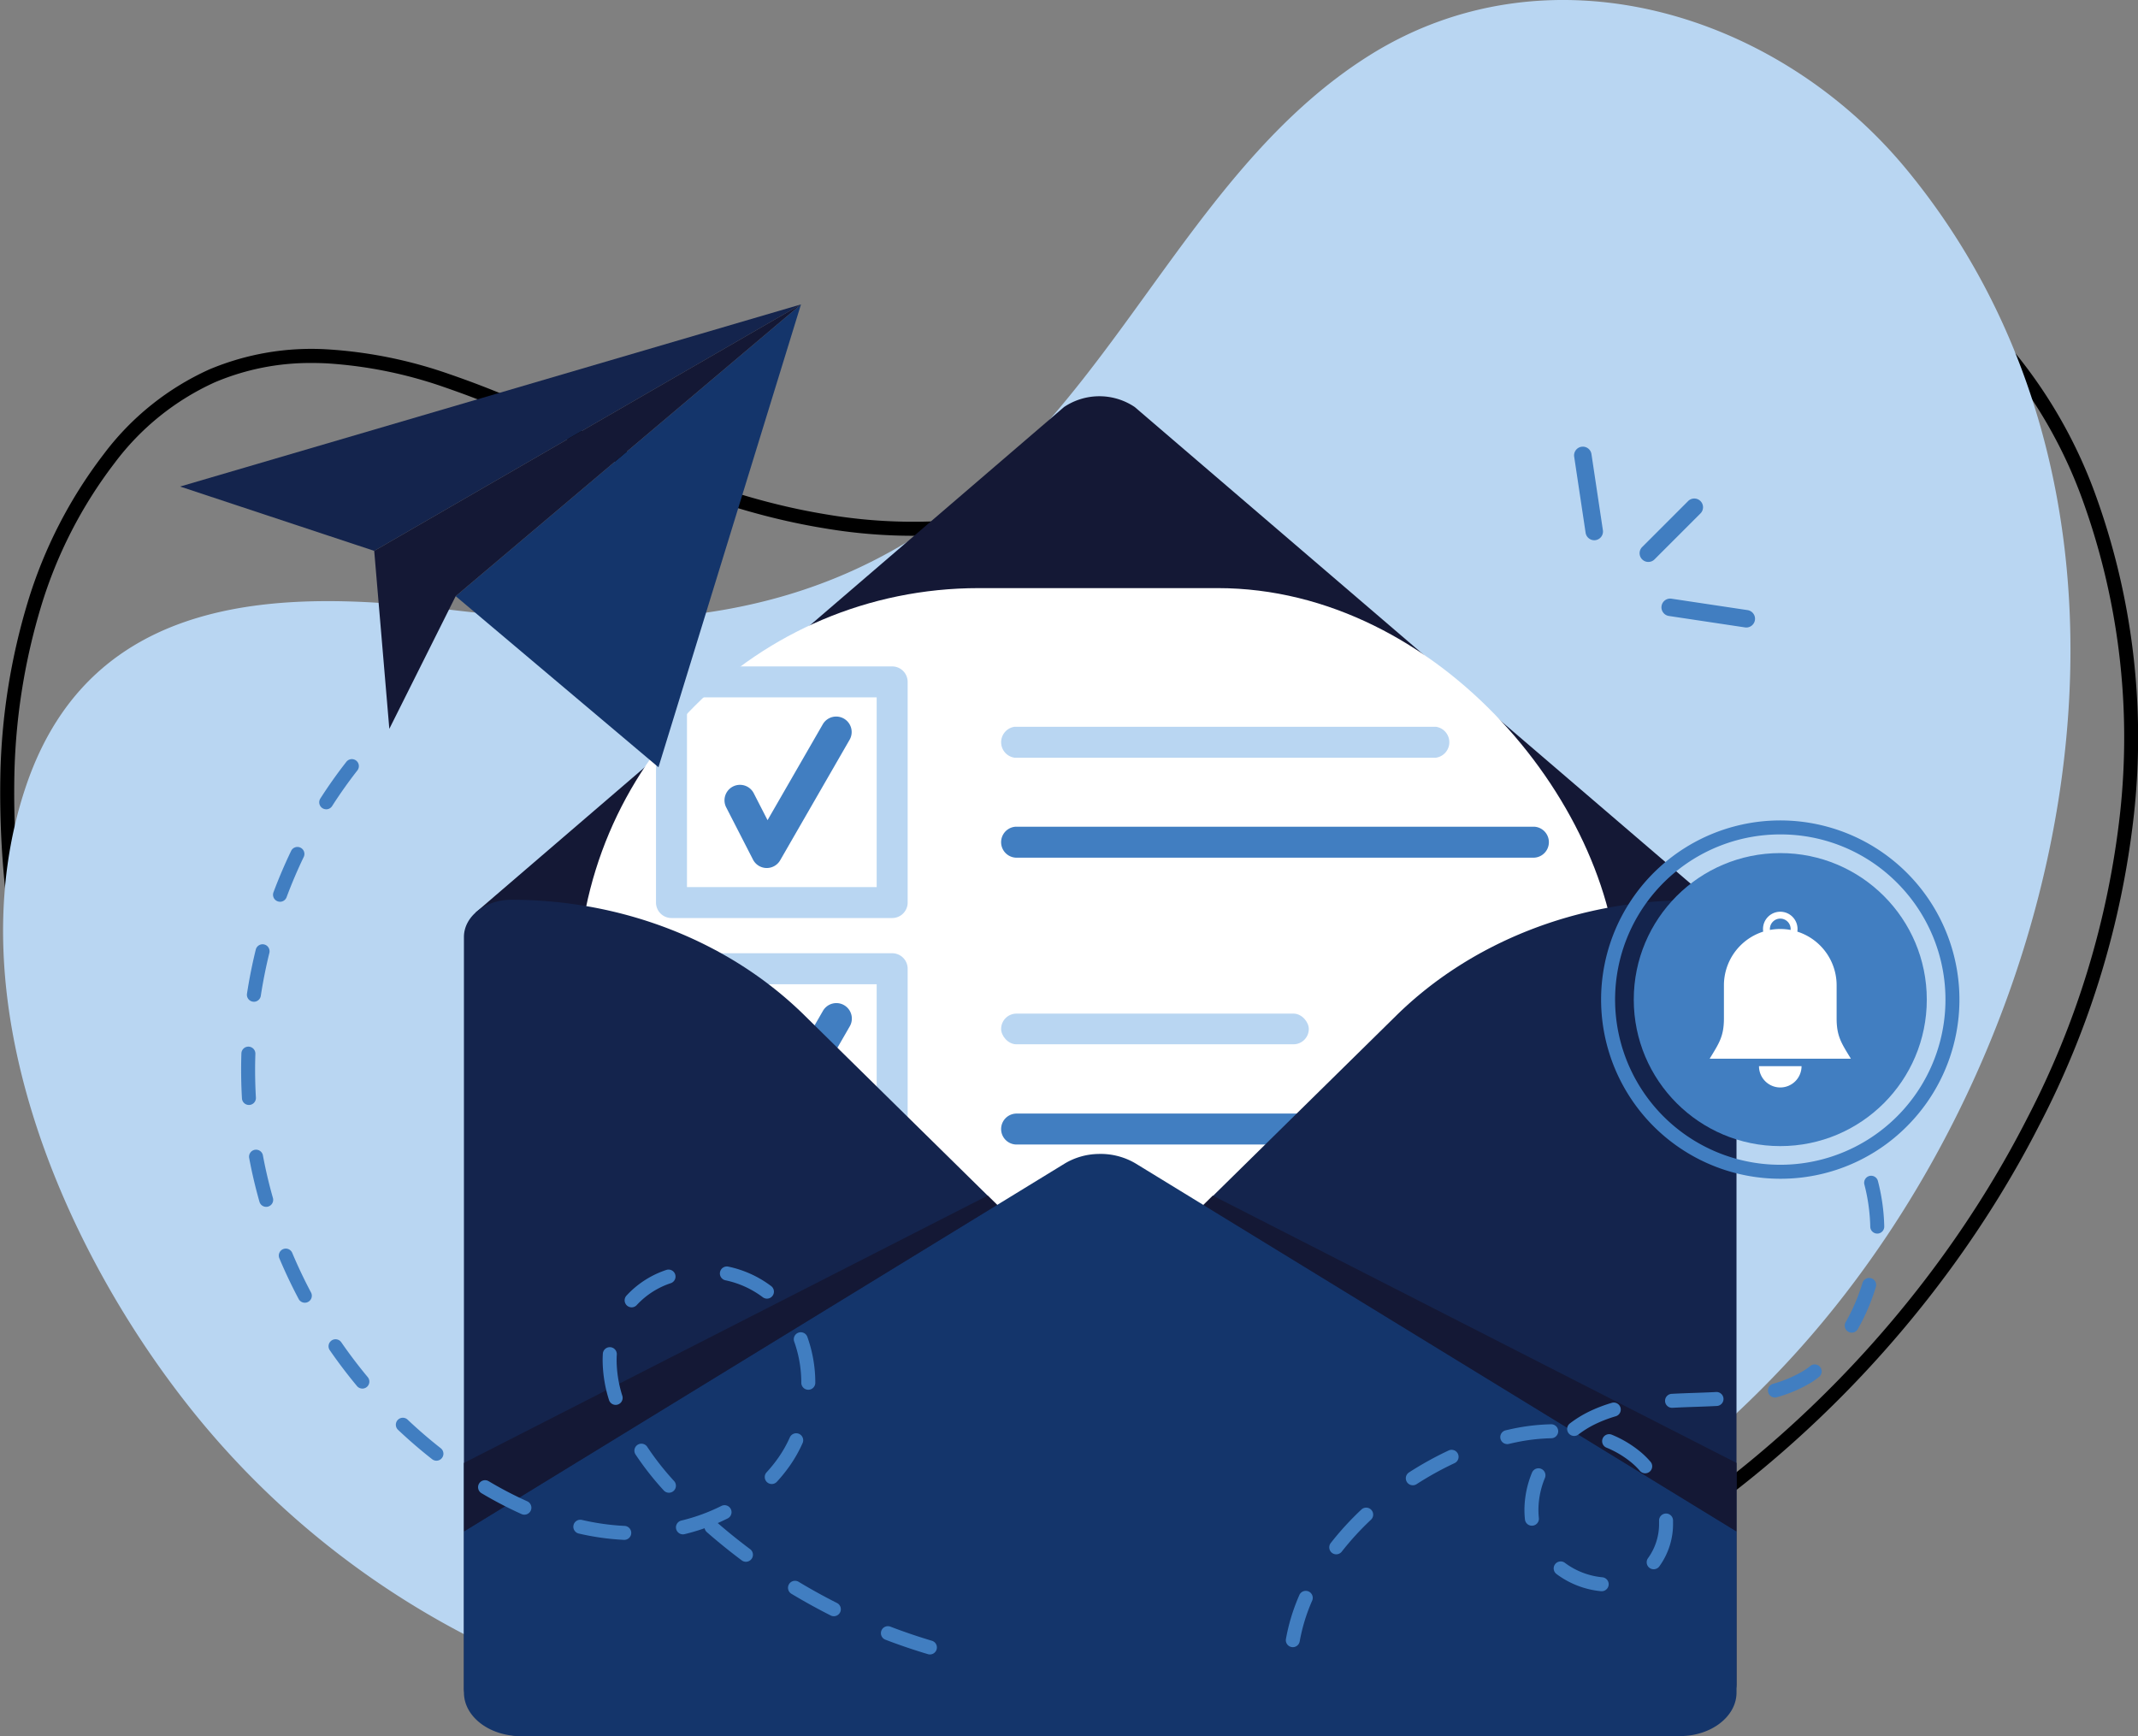 <svg xmlns="http://www.w3.org/2000/svg" width="349.374" height="283.707" viewBox="0 0 349.374 283.707"><rect x="0" y="0" width="349.374" height="283.707" fill="#808080" stroke="none"/><g id="Gruppe_6810" data-name="Gruppe 6810" transform="translate(-1380 -6445.792)"><path id="Pfad_17039" data-name="Pfad 17039" d="M1095.109,1170.6q-3.082,0-6.169-.091a204.407,204.407,0,0,1-49.466-7.516,179.905,179.905,0,0,1-44.943-19.4,141.1,141.1,0,0,1-60.018-74.573,152.257,152.257,0,0,1-8.349-53.662,104.869,104.869,0,0,1,4.432-27.291A75.8,75.8,0,0,1,943,963.855a44.467,44.467,0,0,1,17.269-13.883,43.071,43.071,0,0,1,19.371-3.284,73.847,73.847,0,0,1,19.928,4.061,156.293,156.293,0,0,1,19.241,8.1c16.7,8.181,29.739,12.746,42.265,14.8a84.69,84.69,0,0,0,44.344-4.32c13.433-4.995,25.628-13.53,37.422-21.784,14.549-10.182,29.593-20.711,47.187-24.8a59.756,59.756,0,0,1,25.024-.484,64.819,64.819,0,0,1,22.543,9.093,74.833,74.833,0,0,1,18.323,16.578,79.476,79.476,0,0,1,12.416,22.015h0a116.353,116.353,0,0,1,6.456,52.8,144.21,144.21,0,0,1-15.412,50.626c-16.061,31.507-42.865,58.982-73.54,75.378a182.65,182.65,0,0,1-46.812,17.111A204.111,204.111,0,0,1,1095.109,1170.6ZM977.187,948.914a39.9,39.9,0,0,0-16,3.155,42.218,42.218,0,0,0-16.376,13.19,73.529,73.529,0,0,0-12.029,23.485,102.583,102.583,0,0,0-4.33,26.7,149.919,149.919,0,0,0,8.226,52.835,138.815,138.815,0,0,0,59.049,73.367A177.634,177.634,0,0,0,1040.1,1160.8a204.43,204.43,0,0,0,98.442,2.836,180.362,180.362,0,0,0,46.227-16.895c30.272-16.181,56.727-43.3,72.581-74.4a141.931,141.931,0,0,0,15.175-49.824,114.084,114.084,0,0,0-6.326-51.768,77.2,77.2,0,0,0-12.06-21.384,72.548,72.548,0,0,0-17.763-16.075,62.545,62.545,0,0,0-21.75-8.777,57.488,57.488,0,0,0-24.073.467,90.162,90.162,0,0,0-24.088,9.845c-7.639,4.337-15.1,9.556-22.307,14.6-11.911,8.336-24.229,16.957-37.935,22.053a86.916,86.916,0,0,1-45.511,4.434c-12.756-2.093-25.986-6.72-42.9-15a154.141,154.141,0,0,0-18.961-7.99,71.617,71.617,0,0,0-19.312-3.946Q978.35,948.914,977.187,948.914Z" transform="translate(453.916 5556.198)"></path><path id="Pfad_17040" data-name="Pfad 17040" d="M1241.622,672.513c-21.417-26.031-58.809-37.046-87.967-18.657-27.441,17.307-39.718,51.2-64.523,71.681-26.005,21.476-54.634,22.6-86.119,18.769-27.139-3.3-58.028-2.784-68.752,28.83-11.629,34.282,5.531,74.626,26.3,101.054a139.957,139.957,0,0,0,80.508,50.342c62.726,13.621,136.641-9.157,181.331-57.552C1268.6,816.952,1288.311,729.26,1241.622,672.513Z" transform="translate(450.007 5801.061)" fill="#b9d6f2"></path><path id="Pfad_17041" data-name="Pfad 17041" d="M1702.508,1213.4l-96.171,82.624,1.79,37.384c0,4.459,5.379,67.682,10.5,67.682l89.8-60.094,80.913,53.925c5.116,0,14.994-58.754,14.994-63.213l5.981-35.772-96.257-82.536A10.35,10.35,0,0,0,1702.508,1213.4Z" transform="translate(-148.631 5298.906)" fill="#141835"></path><rect id="Rechteck_2997" data-name="Rechteck 2997" width="170.137" height="173.024" rx="65.535" transform="translate(1474.395 6541.9)" fill="#fff"></rect><g id="Gruppe_6742" data-name="Gruppe 6742" transform="translate(1487.2 6601.568)"><g id="Gruppe_6741" data-name="Gruppe 6741"><g id="Gruppe_6740" data-name="Gruppe 6740"><path id="Pfad_17042" data-name="Pfad 17042" d="M1903.125,2049.556h-36.063a2.53,2.53,0,0,1-2.53-2.53v-36.063a2.53,2.53,0,0,1,2.53-2.53h36.063a2.53,2.53,0,0,1,2.53,2.53v36.063A2.53,2.53,0,0,1,1903.125,2049.556Zm-33.533-5.06h31v-31h-31Z" transform="translate(-1864.533 -2008.434)" fill="#b9d6f2"></path></g></g></g><g id="Gruppe_6746" data-name="Gruppe 6746" transform="translate(1543.595 6627.767)"><g id="Gruppe_6745" data-name="Gruppe 6745"><g id="Gruppe_6744" data-name="Gruppe 6744"><path id="Pfad_17043" data-name="Pfad 17043" d="M2450.767,2242.837h-90.008a2.53,2.53,0,0,1,0-5.06h90.008a2.53,2.53,0,0,1,0,5.06Z" transform="translate(-2358.229 -2237.777)" fill="#417ec1"></path></g></g></g><g id="Gruppe_6750" data-name="Gruppe 6750" transform="translate(1498.358 6609.741)"><g id="Gruppe_6749" data-name="Gruppe 6749"><g id="Gruppe_6748" data-name="Gruppe 6748"><path id="Pfad_17044" data-name="Pfad 17044" d="M1969.152,2104.756h-.062a2.53,2.53,0,0,1-2.189-1.374l-4.411-8.6a2.53,2.53,0,0,1,4.5-2.31l2.289,4.463,9.038-15.688a2.53,2.53,0,1,1,4.384,2.526l-11.359,19.717A2.53,2.53,0,0,1,1969.152,2104.756Z" transform="translate(-1962.21 -2079.98)" fill="#417ec1"></path></g></g></g><g id="Gruppe_6752" data-name="Gruppe 6752" transform="translate(1543.595 6611.433)"><rect id="Rechteck_2998" data-name="Rechteck 2998" width="50.28" height="5.016" rx="2.508" fill="#b9d6f2"></rect></g><g id="Gruppe_6757" data-name="Gruppe 6757" transform="translate(1487.2 6554.692)"><g id="Gruppe_6756" data-name="Gruppe 6756"><g id="Gruppe_6755" data-name="Gruppe 6755"><path id="Pfad_17045" data-name="Pfad 17045" d="M1903.125,1639.188h-36.063a2.53,2.53,0,0,1-2.53-2.53V1600.6a2.53,2.53,0,0,1,2.53-2.53h36.063a2.53,2.53,0,0,1,2.53,2.53v36.063A2.53,2.53,0,0,1,1903.125,1639.188Zm-33.533-5.059h31v-31h-31Z" transform="translate(-1864.533 -1598.066)" fill="#b9d6f2"></path></g></g></g><g id="Gruppe_6761" data-name="Gruppe 6761" transform="translate(1543.595 6564.557)"><g id="Gruppe_6760" data-name="Gruppe 6760"><g id="Gruppe_6759" data-name="Gruppe 6759"><path id="Pfad_17046" data-name="Pfad 17046" d="M2429.257,1689.481h-68.812a2.552,2.552,0,0,1,0-5.059h68.812a2.552,2.552,0,0,1,0,5.059Z" transform="translate(-2358.229 -1684.422)" fill="#b9d6f2"></path></g></g></g><g id="Gruppe_6765" data-name="Gruppe 6765" transform="translate(1543.595 6580.89)"><g id="Gruppe_6764" data-name="Gruppe 6764"><g id="Gruppe_6763" data-name="Gruppe 6763"><path id="Pfad_17047" data-name="Pfad 17047" d="M2445.356,1832.467h-84.746a2.534,2.534,0,0,1,0-5.059h84.746a2.534,2.534,0,0,1,0,5.059Z" transform="translate(-2358.229 -1827.408)" fill="#417ec1"></path></g></g></g><g id="Gruppe_6769" data-name="Gruppe 6769" transform="translate(1498.358 6562.864)"><g id="Gruppe_6768" data-name="Gruppe 6768"><g id="Gruppe_6767" data-name="Gruppe 6767"><path id="Pfad_17048" data-name="Pfad 17048" d="M1969.152,1694.387h-.062a2.529,2.529,0,0,1-2.189-1.374l-4.411-8.6a2.53,2.53,0,0,1,4.5-2.309l2.289,4.463,9.038-15.689a2.53,2.53,0,0,1,4.384,2.526l-11.359,19.717A2.53,2.53,0,0,1,1969.152,1694.387Z" transform="translate(-1962.21 -1669.611)" fill="#417ec1"></path></g></g></g><path id="Pfad_17049" data-name="Pfad 17049" d="M2504.5,1997.175l46.405-45.659c12.187-11.991,29.582-18.842,47.838-18.842h0c4.288,0,7.764,2.724,7.764,6.085v122.036c0,3.361-5.8,8.463-10.084,8.463H2570.06l-65.556-64.5A5.192,5.192,0,0,1,2504.5,1997.175Z" transform="translate(-942.743 4660.241)" fill="#14244d"></path><path id="Pfad_17050" data-name="Pfad 17050" d="M1691.759,1996.445l-46.405-45.659c-12.187-11.991-29.582-18.843-47.839-18.843h0c-4.288,0-7.763,2.724-7.763,6.085V2060.8c0,3.36,4.976,7.814,9.264,7.814l27.188-.083,65.556-64.5A5.192,5.192,0,0,0,1691.759,1996.445Z" transform="translate(-133.94 4660.887)" fill="#14244d"></path><path id="Pfad_17051" data-name="Pfad 17051" d="M1797.709,2357.229v26.318c0,3.934-4.148,7.122-9.263,7.122h-189.43c-5.115,0-9.263-3.188-9.263-7.122v-26.318l98.206-60.141a11.069,11.069,0,0,1,5.445-1.548,11.2,11.2,0,0,1,6.1,1.548Z" transform="translate(-133.941 4338.829)" fill="#14356b"></path><path id="Pfad_17052" data-name="Pfad 17052" d="M2649.063,2355.166l85.587,43.685v11.2l-87.126-53.367Z" transform="translate(-1070.881 4286.01)" fill="#141835"></path><path id="Pfad_17053" data-name="Pfad 17053" d="M1675.338,2355.166l-85.588,43.685v11.2l87.127-53.367Z" transform="translate(-133.939 4286.01)" fill="#141835"></path><g id="Gruppe_6787" data-name="Gruppe 6787" transform="translate(1454.464 6495.537)"><path id="Pfad_17054" data-name="Pfad 17054" d="M1634.378,1080.208l-20.072,65.189-3.216,10.446-9.169-7.737-23.967-20.22Z" transform="translate(-1577.954 -1080.208)" fill="#14356b"></path></g><g id="Gruppe_6792" data-name="Gruppe 6792" transform="translate(1409.431 6495.537)"><g id="Gruppe_6791" data-name="Gruppe 6791"><g id="Gruppe_6790" data-name="Gruppe 6790"><path id="Pfad_17055" data-name="Pfad 17055" d="M1285.181,1080.208l-69.736,40.276-31.721-10.512Z" transform="translate(-1183.724 -1080.208)" fill="#14244d"></path></g></g></g><g id="Gruppe_6795" data-name="Gruppe 6795" transform="translate(1441.151 6495.537)"><path id="Pfad_17056" data-name="Pfad 17056" d="M1531.15,1080.208l-56.422,47.678-10.844,21.682-2.469-29.083Z" transform="translate(-1461.414 -1080.208)" fill="#141835"></path></g><path id="Pfad_17057" data-name="Pfad 17057" d="M1383.454,1877.07a1.139,1.139,0,0,1-.326-.048c-2.33-.693-4.667-1.488-6.947-2.362a1.142,1.142,0,1,1,.818-2.133c2.226.853,4.507,1.629,6.781,2.306a1.143,1.143,0,0,1-.326,2.238Zm-15.7-6.246a1.136,1.136,0,0,1-.513-.122c-2.173-1.1-4.334-2.289-6.422-3.546a1.142,1.142,0,1,1,1.179-1.957c2.039,1.228,4.149,2.393,6.271,3.463a1.142,1.142,0,0,1-.515,2.162Zm-14.366-8.9a1.137,1.137,0,0,1-.684-.228c-1.954-1.461-3.873-3.013-5.7-4.612a1.138,1.138,0,0,1-.369-.639,33.767,33.767,0,0,1-3.268.967,1.142,1.142,0,1,1-.538-2.22,30.572,30.572,0,0,0,6.552-2.392,1.142,1.142,0,0,1,1.028,2.04q-.8.4-1.627.762c1.7,1.477,3.485,2.91,5.295,4.264a1.143,1.143,0,0,1-.685,2.057Zm-19.888-3.578h-.055a41.753,41.753,0,0,1-7.374-1.034,1.142,1.142,0,0,1,.514-2.226,39.39,39.39,0,0,0,6.968.978,1.142,1.142,0,0,1-.053,2.283Zm-16.312-4.115a1.137,1.137,0,0,1-.466-.1,64.028,64.028,0,0,1-6.545-3.411,1.142,1.142,0,1,1,1.168-1.964,61.808,61.808,0,0,0,6.31,3.289,1.143,1.143,0,0,1-.467,2.185Zm23.619-3.588a1.14,1.14,0,0,1-.842-.37,47.848,47.848,0,0,1-4.587-5.837,1.142,1.142,0,1,1,1.9-1.265,45.581,45.581,0,0,0,4.368,5.557,1.142,1.142,0,0,1-.841,1.915Zm16.8-1.424a1.142,1.142,0,0,1-.839-1.917,22.9,22.9,0,0,0,1.966-2.448,19.971,19.971,0,0,0,1.828-3.253,1.142,1.142,0,0,1,2.086.931,22.282,22.282,0,0,1-2.039,3.626,25.171,25.171,0,0,1-2.163,2.693A1.14,1.14,0,0,1,1357.6,1849.22Zm-54.8-3.812a1.14,1.14,0,0,1-.7-.244c-1.914-1.5-3.787-3.118-5.569-4.8a1.142,1.142,0,0,1,1.569-1.66c1.731,1.637,3.552,3.207,5.41,4.665a1.142,1.142,0,0,1-.706,2.041Zm29.294-9.118a1.143,1.143,0,0,1-1.091-.806,22.032,22.032,0,0,1-1.037-6.465c0-.364.011-.731.033-1.089a1.142,1.142,0,1,1,2.28.138c-.019.312-.029.632-.029.95a19.757,19.757,0,0,0,.935,5.792,1.144,1.144,0,0,1-1.092,1.479Zm31.478-2.474a1.142,1.142,0,0,1-1.142-1.138,19.955,19.955,0,0,0-1.16-6.726,1.142,1.142,0,1,1,2.148-.777,22.232,22.232,0,0,1,1.3,7.495,1.143,1.143,0,0,1-1.138,1.147Zm-72.869-.191a1.14,1.14,0,0,1-.879-.412c-1.559-1.875-3.054-3.844-4.444-5.855a1.142,1.142,0,0,1,1.879-1.3c1.352,1.955,2.806,3.871,4.322,5.694a1.142,1.142,0,0,1-.878,1.873Zm44-13.279a1.142,1.142,0,0,1-.847-1.908,15.5,15.5,0,0,1,6.51-4.2,1.142,1.142,0,1,1,.738,2.162,13.213,13.213,0,0,0-5.553,3.566A1.139,1.139,0,0,1,1334.693,1820.347Zm-53.4-.752a1.142,1.142,0,0,1-1.01-.607c-1.146-2.162-2.206-4.4-3.151-6.641a1.142,1.142,0,1,1,2.105-.886c.919,2.183,1.95,4.355,3.064,6.458a1.143,1.143,0,0,1-1.008,1.677Zm75.52-.667a1.137,1.137,0,0,1-.695-.236,15.38,15.38,0,0,0-6.1-2.763,1.142,1.142,0,1,1,.482-2.233,17.674,17.674,0,0,1,7,3.184,1.142,1.142,0,0,1-.7,2.048Zm-81.835-15a1.143,1.143,0,0,1-1.1-.83c-.672-2.36-1.238-4.769-1.682-7.16a1.142,1.142,0,0,1,2.246-.418c.432,2.322.981,4.661,1.634,6.952a1.143,1.143,0,0,1-1.1,1.455Zm-2.822-16.649a1.142,1.142,0,0,1-1.14-1.076c-.09-1.541-.135-3.108-.135-4.659,0-.893.015-1.8.045-2.694a1.142,1.142,0,1,1,2.283.076c-.029.869-.044,1.75-.044,2.618,0,1.507.044,3.03.131,4.526a1.142,1.142,0,0,1-1.074,1.207Zm.812-16.87a1.167,1.167,0,0,1-.175-.013,1.142,1.142,0,0,1-.955-1.3c.371-2.411.854-4.836,1.437-7.208a1.142,1.142,0,0,1,2.219.545c-.567,2.307-1.037,4.666-1.4,7.01A1.143,1.143,0,0,1,1272.969,1770.412Zm4.269-16.342a1.143,1.143,0,0,1-1.07-1.544c.859-2.291,1.83-4.566,2.884-6.762a1.142,1.142,0,1,1,2.059.99c-1.026,2.134-1.969,4.346-2.8,6.574A1.143,1.143,0,0,1,1277.238,1754.07Zm7.549-15.108a1.142,1.142,0,0,1-.961-1.758c1.324-2.067,2.755-4.086,4.253-6a1.142,1.142,0,0,1,1.8,1.407c-1.454,1.86-2.844,3.82-4.129,5.827A1.141,1.141,0,0,1,1284.786,1738.962Z" transform="translate(148.505 4839.086)" fill="#417ec1"></path><path id="Pfad_17058" data-name="Pfad 17058" d="M2766.658,2403.779a1.161,1.161,0,0,1-.2-.018,1.142,1.142,0,0,1-.927-1.323,31.734,31.734,0,0,1,2.192-7.175,1.142,1.142,0,1,1,2.094.914,29.44,29.44,0,0,0-2.037,6.657A1.143,1.143,0,0,1,2766.658,2403.779Zm50.45-9.146c-.033,0-.067,0-.1,0a14.481,14.481,0,0,1-7.262-2.806,1.142,1.142,0,0,1,1.364-1.833,12.156,12.156,0,0,0,6.1,2.362,1.142,1.142,0,0,1-.1,2.281Zm8.514-3.586a1.142,1.142,0,0,1-.912-1.828,9.542,9.542,0,0,0,1.794-5.794c0-.1,0-.209,0-.313a1.142,1.142,0,0,1,2.284-.06q0,.187,0,.373a11.8,11.8,0,0,1-2.252,7.166A1.14,1.14,0,0,1,2825.622,2391.047Zm-51.87-2.441a1.142,1.142,0,0,1-.9-1.845,48.665,48.665,0,0,1,5.01-5.472,1.142,1.142,0,1,1,1.565,1.664,46.378,46.378,0,0,0-4.774,5.214A1.141,1.141,0,0,1,2773.752,2388.605Zm31.972-4.675a1.142,1.142,0,0,1-1.134-1.018,14.354,14.354,0,0,1-.085-1.568,16.08,16.08,0,0,1,1.234-6.084,1.142,1.142,0,1,1,2.116.862,13.81,13.81,0,0,0-1.065,5.222,12.045,12.045,0,0,0,.072,1.318,1.142,1.142,0,0,1-1.011,1.26A1.045,1.045,0,0,1,2805.724,2383.93Zm-19.462-6.609a1.142,1.142,0,0,1-.621-2.1,55.12,55.12,0,0,1,6.476-3.586,1.142,1.142,0,0,1,.969,2.069,52.742,52.742,0,0,0-6.206,3.437A1.14,1.14,0,0,1,2786.262,2377.321Zm37.978-1.955a1.139,1.139,0,0,1-.867-.4,11.424,11.424,0,0,0-1.277-1.271,15.824,15.824,0,0,0-4.189-2.525,1.142,1.142,0,0,1,.873-2.112,18.1,18.1,0,0,1,4.792,2.892,13.663,13.663,0,0,1,1.535,1.527,1.142,1.142,0,0,1-.866,1.886Zm-22.536-4.772a1.142,1.142,0,0,1-.264-2.254c.431-.1.866-.2,1.29-.287a33.857,33.857,0,0,1,6.126-.7,1.142,1.142,0,0,1,.046,2.284,31.543,31.543,0,0,0-5.711.653c-.4.083-.813.174-1.221.271A1.145,1.145,0,0,1,2801.7,2370.595Zm10.926-1.332a1.142,1.142,0,0,1-.694-2.051,18.469,18.469,0,0,1,3.052-1.894,24.069,24.069,0,0,1,3.792-1.465,1.142,1.142,0,1,1,.646,2.192,21.725,21.725,0,0,0-3.432,1.324,16.2,16.2,0,0,0-2.673,1.66A1.141,1.141,0,0,1,2812.631,2369.263Zm16.013-4.6a1.142,1.142,0,0,1-.062-2.283c1.339-.073,2.69-.12,4-.164l.568-.02c1.077-.037,1.9-.073,2.682-.114a1.142,1.142,0,0,1,.122,2.281c-.793.042-1.634.078-2.726.116l-.569.02c-1.3.044-2.635.09-3.95.162Zm16.8-1.682a1.142,1.142,0,0,1-.314-2.241,20.4,20.4,0,0,0,4.968-2.112,9.98,9.98,0,0,0,1.122-.8,1.142,1.142,0,1,1,1.438,1.775,12.235,12.235,0,0,1-1.383.982,22.644,22.644,0,0,1-5.517,2.35A1.131,1.131,0,0,1,2845.44,2362.986Zm12.543-10.6a1.143,1.143,0,0,1-.993-1.706,31.477,31.477,0,0,0,2.752-6.42,1.142,1.142,0,1,1,2.187.66,33.792,33.792,0,0,1-2.951,6.886A1.142,1.142,0,0,1,2857.983,2352.382Zm4.173-16.19a1.142,1.142,0,0,1-1.142-1.119,30.068,30.068,0,0,0-.962-6.9,1.142,1.142,0,1,1,2.212-.573,32.325,32.325,0,0,1,1.035,7.428,1.142,1.142,0,0,1-1.118,1.166Z" transform="translate(-1175.394 4311.188)" fill="#417ec1"></path><circle id="Ellipse_20" data-name="Ellipse 20" cx="23.942" cy="23.942" r="23.942" transform="translate(1646.976 6585.201)" fill="#417ec1"></circle><g id="Gruppe_6805" data-name="Gruppe 6805" transform="translate(1659.377 6597.605)"><path id="Pfad_17059" data-name="Pfad 17059" d="M3392.556,1988.356v-5.41a9.209,9.209,0,0,0-9.209-9.209h0a9.208,9.208,0,0,0-9.208,9.209v5.41c0,2.942-.806,4.066-2.332,6.582h23.08C3393.362,1992.422,3392.556,1991.3,3392.556,1988.356Z" transform="translate(-3371.807 -1973.737)" fill="#fff"></path></g><g id="Gruppe_6807" data-name="Gruppe 6807" transform="translate(1667.442 6620.025)"><path id="Pfad_17060" data-name="Pfad 17060" d="M3445.881,2173.486h0a3.476,3.476,0,0,1-3.476-3.476h6.952A3.476,3.476,0,0,1,3445.881,2173.486Z" transform="translate(-3442.406 -2170.01)" fill="#fff"></path></g><g id="Gruppe_6809" data-name="Gruppe 6809" transform="translate(1668.097 6594.784)"><path id="Pfad_17061" data-name="Pfad 17061" d="M3450.96,1949.045a2.821,2.821,0,1,0,2.821,2.82A2.821,2.821,0,0,0,3450.96,1949.045Zm0,4.515a1.695,1.695,0,1,1,1.695-1.695A1.694,1.694,0,0,1,3450.96,1953.56Z" transform="translate(-3448.14 -1949.045)" fill="#fff"></path></g><path id="Pfad_17062" data-name="Pfad 17062" d="M3245.807,1876.994a29.278,29.278,0,1,1,20.7-8.575A29.087,29.087,0,0,1,3245.807,1876.994Zm0-56.271a26.993,26.993,0,1,0,19.087,7.906A26.815,26.815,0,0,0,3245.807,1820.724Z" transform="translate(-1574.889 4761.426)" fill="#417ec1"></path><path id="Pfad_17063" data-name="Pfad 17063" d="M3275.248,1370.382a1.143,1.143,0,0,1-.808-1.95l7.486-7.486a1.142,1.142,0,0,1,1.615,1.615l-7.486,7.486A1.139,1.139,0,0,1,3275.248,1370.382Z" transform="translate(-1625.889 5166.956)" fill="#417ec1"></path><path id="Pfad_17064" data-name="Pfad 17064" d="M3273.033,1368.458a1.428,1.428,0,0,1-1.01-2.438l7.486-7.486a1.428,1.428,0,1,1,2.019,2.019l-7.486,7.486A1.418,1.418,0,0,1,3273.033,1368.458Zm7.486-9.77a.855.855,0,0,0-.606.25l-7.486,7.486a.857.857,0,1,0,1.211,1.211l7.486-7.486a.856.856,0,0,0-.606-1.462Z" transform="translate(-1623.674 5169.165)" fill="#417ec1"></path><path id="Pfad_17065" data-name="Pfad 17065" d="M3318.762,1507.691a1.132,1.132,0,0,1-.171-.013l-12.458-1.871a1.142,1.142,0,0,1,.34-2.259l12.458,1.871a1.142,1.142,0,0,1-.168,2.272Z" transform="translate(-1653.396 5040.359)" fill="#417ec1"></path><path id="Pfad_17066" data-name="Pfad 17066" d="M3316.548,1505.761a1.423,1.423,0,0,1-.214-.016l-12.458-1.871a1.428,1.428,0,0,1,.424-2.824l12.458,1.871a1.428,1.428,0,0,1-.211,2.84Zm-12.46-4.156a.857.857,0,0,0-.127,1.7l12.458,1.871a.857.857,0,0,0,.254-1.694l-12.458-1.871A.874.874,0,0,0,3304.088,1501.6Z" transform="translate(-1651.181 5042.575)" fill="#417ec1"></path><path id="Pfad_17067" data-name="Pfad 17067" d="M3183.339,1300.768a1.143,1.143,0,0,1-1.128-.973l-1.871-12.458a1.142,1.142,0,1,1,2.259-.339l1.872,12.458a1.143,1.143,0,0,1-.96,1.3A1.183,1.183,0,0,1,3183.339,1300.768Z" transform="translate(-1542.823 5233.021)" fill="#417ec1"></path><path id="Pfad_17068" data-name="Pfad 17068" d="M3181.124,1298.839a1.436,1.436,0,0,1-1.41-1.216l-1.871-12.458a1.428,1.428,0,0,1,2.824-.424l1.871,12.458a1.427,1.427,0,0,1-1.2,1.624A1.442,1.442,0,0,1,3181.124,1298.839Zm-1.868-14.743a.861.861,0,0,0-.129.01.856.856,0,0,0-.72.974l1.871,12.458a.861.861,0,0,0,.845.73.827.827,0,0,0,.129-.01.857.857,0,0,0,.72-.974l-1.872-12.458a.857.857,0,0,0-.845-.73Z" transform="translate(-1540.607 5235.237)" fill="#417ec1"></path></g></svg>